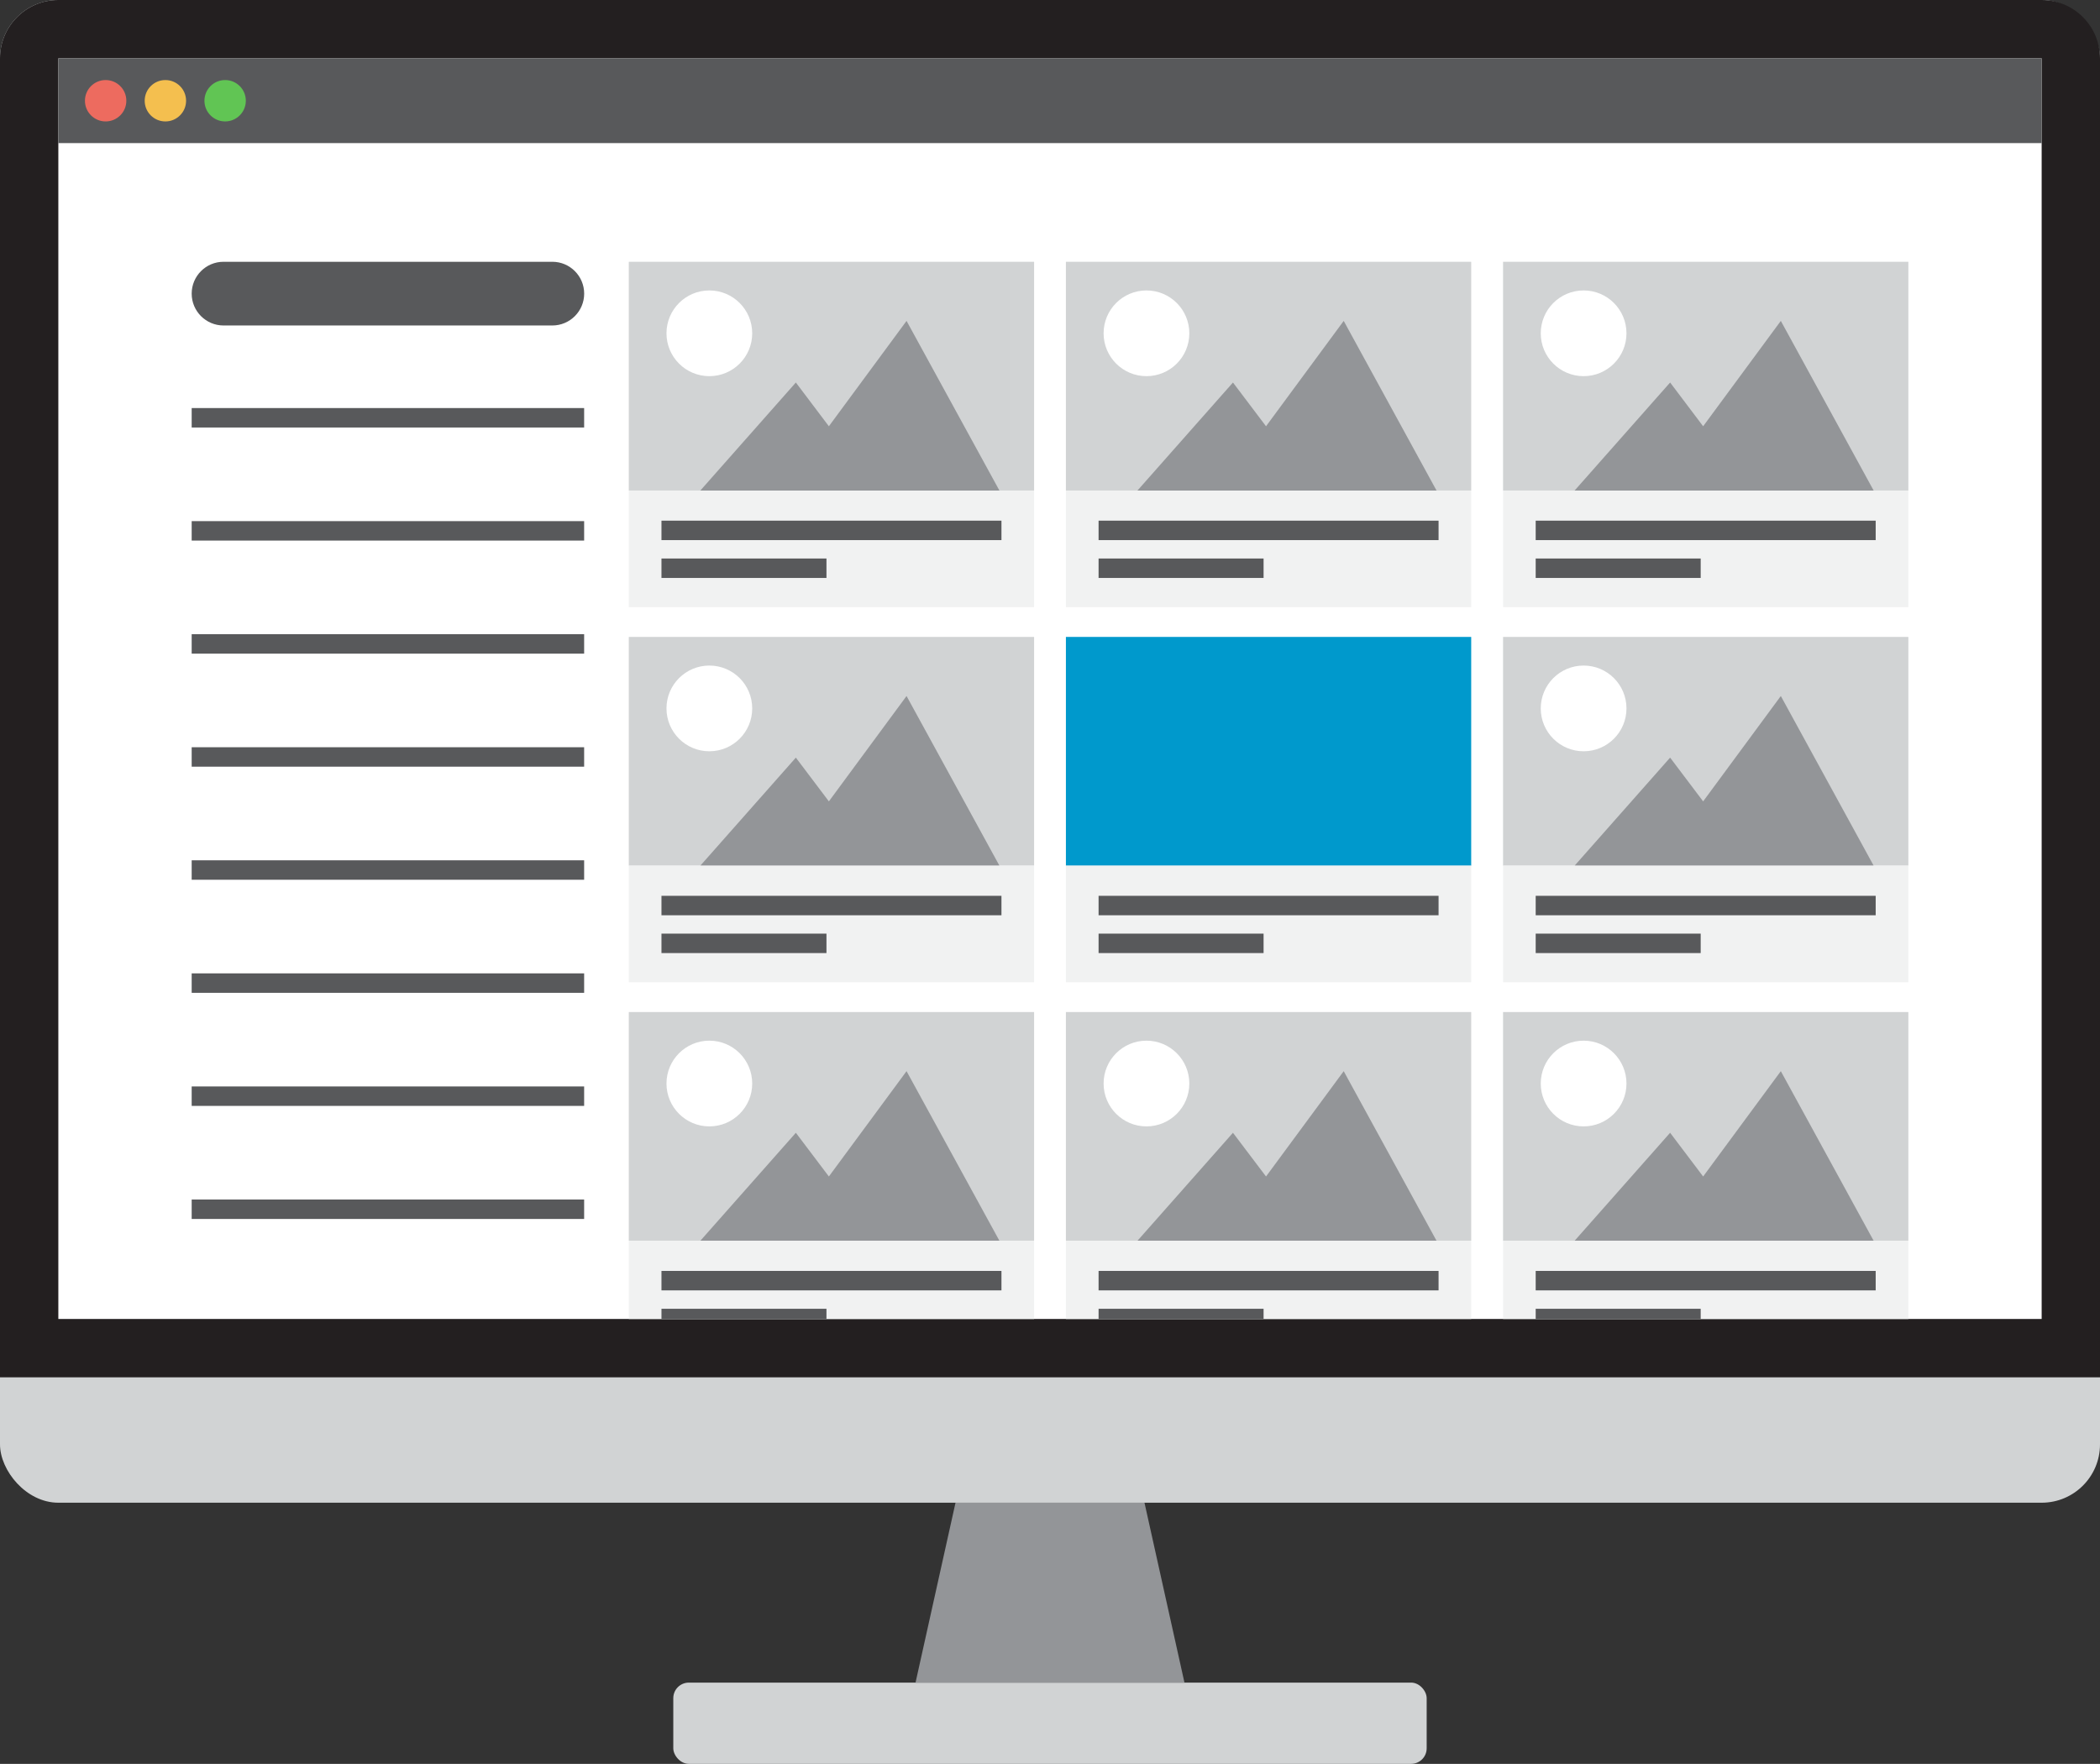 <?xml version="1.0" encoding="UTF-8"?> <svg xmlns="http://www.w3.org/2000/svg" xmlns:xlink="http://www.w3.org/1999/xlink" id="SRP_890x500" data-name="SRP 890x500" viewBox="0 0 539.9 453.49"><rect x="0" y="0" width="539.9" height="453.49" fill="#333333" stroke="none"/><defs><style> .cls-1, .cls-2 { fill: none; } .cls-3 { fill: #58595b; } .cls-4 { fill: #58595b; } .cls-5 { fill: #d1d3d4; } .cls-6 { fill: #231f20; } .cls-7 { fill: #ed6b5f; } .cls-8 { fill: #61c554; } .cls-9 { fill: #09c; } .cls-10 { fill: #f1f2f2; } .cls-2 { stroke: #58595b; stroke-miterlimit: 10; stroke-width: 5px; } .cls-11 { fill: #fff; } .cls-12 { fill: #f4bf4f; } .cls-13 { fill: #939598; } .cls-14 { clip-path: url(#clippath); } </style><clipPath id="clippath"><rect class="cls-1" x="118.8" y="-67" width="302.31" height="509.9" transform="translate(457.9 -82) rotate(90)"></rect></clipPath></defs><g><rect class="cls-5" x="173.1" y="432.59" width="193.69" height="20.89" rx="4" ry="4"></rect><polygon class="cls-13" points="304.52 432.59 235.38 432.59 245.67 386.29 294.23 386.29 304.52 432.59"></polygon><rect class="cls-5" width="539.9" height="386.34" rx="15" ry="15"></rect><path class="cls-6" d="M15,0h509.9c8.28,0,15,6.72,15,15v339.1H0V15C0,6.72,6.72,0,15,0Z"></path><rect class="cls-11" x="107.9" y="-77.9" width="324.1" height="509.9" transform="translate(447 -92.9) rotate(90)"></rect><g><rect class="cls-3" x="15" y="15" width="509.9" height="21.79"></rect><circle class="cls-7" cx="27.16" cy="25.9" r="5.32"></circle><circle class="cls-8" cx="57.88" cy="25.9" r="5.32"></circle><circle class="cls-12" cx="42.52" cy="25.9" r="5.32"></circle></g></g><path class="cls-4" d="M141.99,83.68H57.47c-4.52,0-8.19-3.67-8.19-8.19h0c0-4.52,3.67-8.19,8.19-8.19h84.53c4.52,0,8.19,3.67,8.19,8.19h0c0,4.52-3.67,8.19-8.19,8.19Z"></path><g><line class="cls-2" x1="150.18" y1="107.41" x2="49.28" y2="107.41"></line><line class="cls-2" x1="150.18" y1="136.48" x2="49.28" y2="136.48"></line><line class="cls-2" x1="150.18" y1="165.55" x2="49.28" y2="165.55"></line><line class="cls-2" x1="150.18" y1="194.61" x2="49.28" y2="194.61"></line><line class="cls-2" x1="150.18" y1="223.68" x2="49.28" y2="223.68"></line><line class="cls-2" x1="150.18" y1="252.75" x2="49.28" y2="252.75"></line><line class="cls-2" x1="150.18" y1="281.82" x2="49.28" y2="281.82"></line><line class="cls-2" x1="150.18" y1="310.89" x2="49.28" y2="310.89"></line></g><g class="cls-14"><g><g id="Photo"><rect class="cls-5" x="386.43" y="67.3" width="104.2" height="58.81"></rect><circle class="cls-11" cx="407.14" cy="85.69" r="11.02"></circle><polygon class="cls-13" points="404.82 126.12 481.71 126.12 457.84 82.5 437.87 109.59 429.38 98.34 404.82 126.12"></polygon></g><rect class="cls-10" x="386.43" y="126.12" width="104.2" height="29.98"></rect><rect class="cls-3" x="394.82" y="133.86" width="87.41" height="5"></rect><rect class="cls-3" x="394.82" y="143.59" width="42.42" height="5"></rect></g><g><g id="Photo-2" data-name="Photo"><rect class="cls-5" x="161.66" y="67.3" width="104.2" height="58.81"></rect><circle class="cls-11" cx="182.37" cy="85.69" r="11.02"></circle><polygon class="cls-13" points="180.05 126.12 256.95 126.12 233.07 82.5 213.1 109.59 204.61 98.34 180.05 126.12"></polygon></g><rect class="cls-10" x="161.66" y="126.12" width="104.2" height="29.98"></rect><rect class="cls-3" x="170.06" y="133.86" width="87.41" height="5"></rect><rect class="cls-3" x="170.06" y="143.59" width="42.42" height="5"></rect></g><g><g id="Photo-3" data-name="Photo"><rect class="cls-5" x="274.04" y="67.3" width="104.2" height="58.81"></rect><circle class="cls-11" cx="294.75" cy="85.69" r="11.02"></circle><polygon class="cls-13" points="292.43 126.12 369.33 126.12 345.46 82.5 325.49 109.59 316.99 98.34 292.43 126.12"></polygon></g><rect class="cls-10" x="274.04" y="126.12" width="104.2" height="29.98"></rect><rect class="cls-3" x="282.44" y="133.86" width="87.41" height="5"></rect><rect class="cls-3" x="282.44" y="143.59" width="42.42" height="5"></rect></g><g><g id="Photo-4" data-name="Photo"><rect class="cls-5" x="386.43" y="163.75" width="104.2" height="58.81"></rect><circle class="cls-11" cx="407.14" cy="182.13" r="11.02"></circle><polygon class="cls-13" points="404.82 222.56 481.71 222.56 457.84 178.94 437.87 206.03 429.38 194.78 404.82 222.56"></polygon></g><rect class="cls-10" x="386.43" y="222.56" width="104.2" height="29.98"></rect><rect class="cls-3" x="394.82" y="230.31" width="87.41" height="5"></rect><rect class="cls-3" x="394.82" y="240.03" width="42.42" height="5"></rect></g><g><g id="Photo-5" data-name="Photo"><rect class="cls-5" x="161.66" y="163.75" width="104.2" height="58.81"></rect><circle class="cls-11" cx="182.37" cy="182.13" r="11.02"></circle><polygon class="cls-13" points="180.05 222.56 256.95 222.56 233.07 178.94 213.1 206.03 204.61 194.78 180.05 222.56"></polygon></g><rect class="cls-10" x="161.66" y="222.56" width="104.2" height="29.98"></rect><rect class="cls-3" x="170.06" y="230.31" width="87.41" height="5"></rect><rect class="cls-3" x="170.06" y="240.03" width="42.42" height="5"></rect></g><g><g id="Photo-6" data-name="Photo"><rect class="cls-9" x="274.04" y="163.75" width="104.2" height="58.81"></rect></g><rect class="cls-10" x="274.04" y="222.56" width="104.2" height="29.98"></rect><rect class="cls-3" x="282.44" y="230.31" width="87.41" height="5"></rect><rect class="cls-3" x="282.44" y="240.03" width="42.42" height="5"></rect></g><g><g id="Photo-7" data-name="Photo"><rect class="cls-5" x="386.43" y="260.19" width="104.2" height="58.81"></rect><circle class="cls-11" cx="407.14" cy="278.57" r="11.02"></circle><polygon class="cls-13" points="404.82 319 481.71 319 457.84 275.39 437.87 302.47 429.38 291.23 404.82 319"></polygon></g><rect class="cls-10" x="386.43" y="319" width="104.2" height="29.98"></rect><rect class="cls-3" x="394.82" y="326.75" width="87.41" height="5"></rect><rect class="cls-3" x="394.82" y="336.48" width="42.42" height="5"></rect></g><g><g id="Photo-8" data-name="Photo"><rect class="cls-5" x="161.66" y="260.19" width="104.2" height="58.81"></rect><circle class="cls-11" cx="182.37" cy="278.57" r="11.02"></circle><polygon class="cls-13" points="180.05 319 256.95 319 233.07 275.39 213.1 302.47 204.61 291.23 180.05 319"></polygon></g><rect class="cls-10" x="161.66" y="319" width="104.2" height="29.98"></rect><rect class="cls-3" x="170.06" y="326.75" width="87.41" height="5"></rect><rect class="cls-3" x="170.06" y="336.48" width="42.42" height="5"></rect></g><g><g id="Photo-9" data-name="Photo"><rect class="cls-5" x="274.04" y="260.19" width="104.2" height="58.81"></rect><circle class="cls-11" cx="294.75" cy="278.57" r="11.02"></circle><polygon class="cls-13" points="292.43 319 369.33 319 345.46 275.39 325.49 302.47 316.99 291.23 292.43 319"></polygon></g><rect class="cls-10" x="274.04" y="319" width="104.2" height="29.98"></rect><rect class="cls-3" x="282.44" y="326.75" width="87.41" height="5"></rect><rect class="cls-3" x="282.44" y="336.48" width="42.42" height="5"></rect></g></g></svg> 